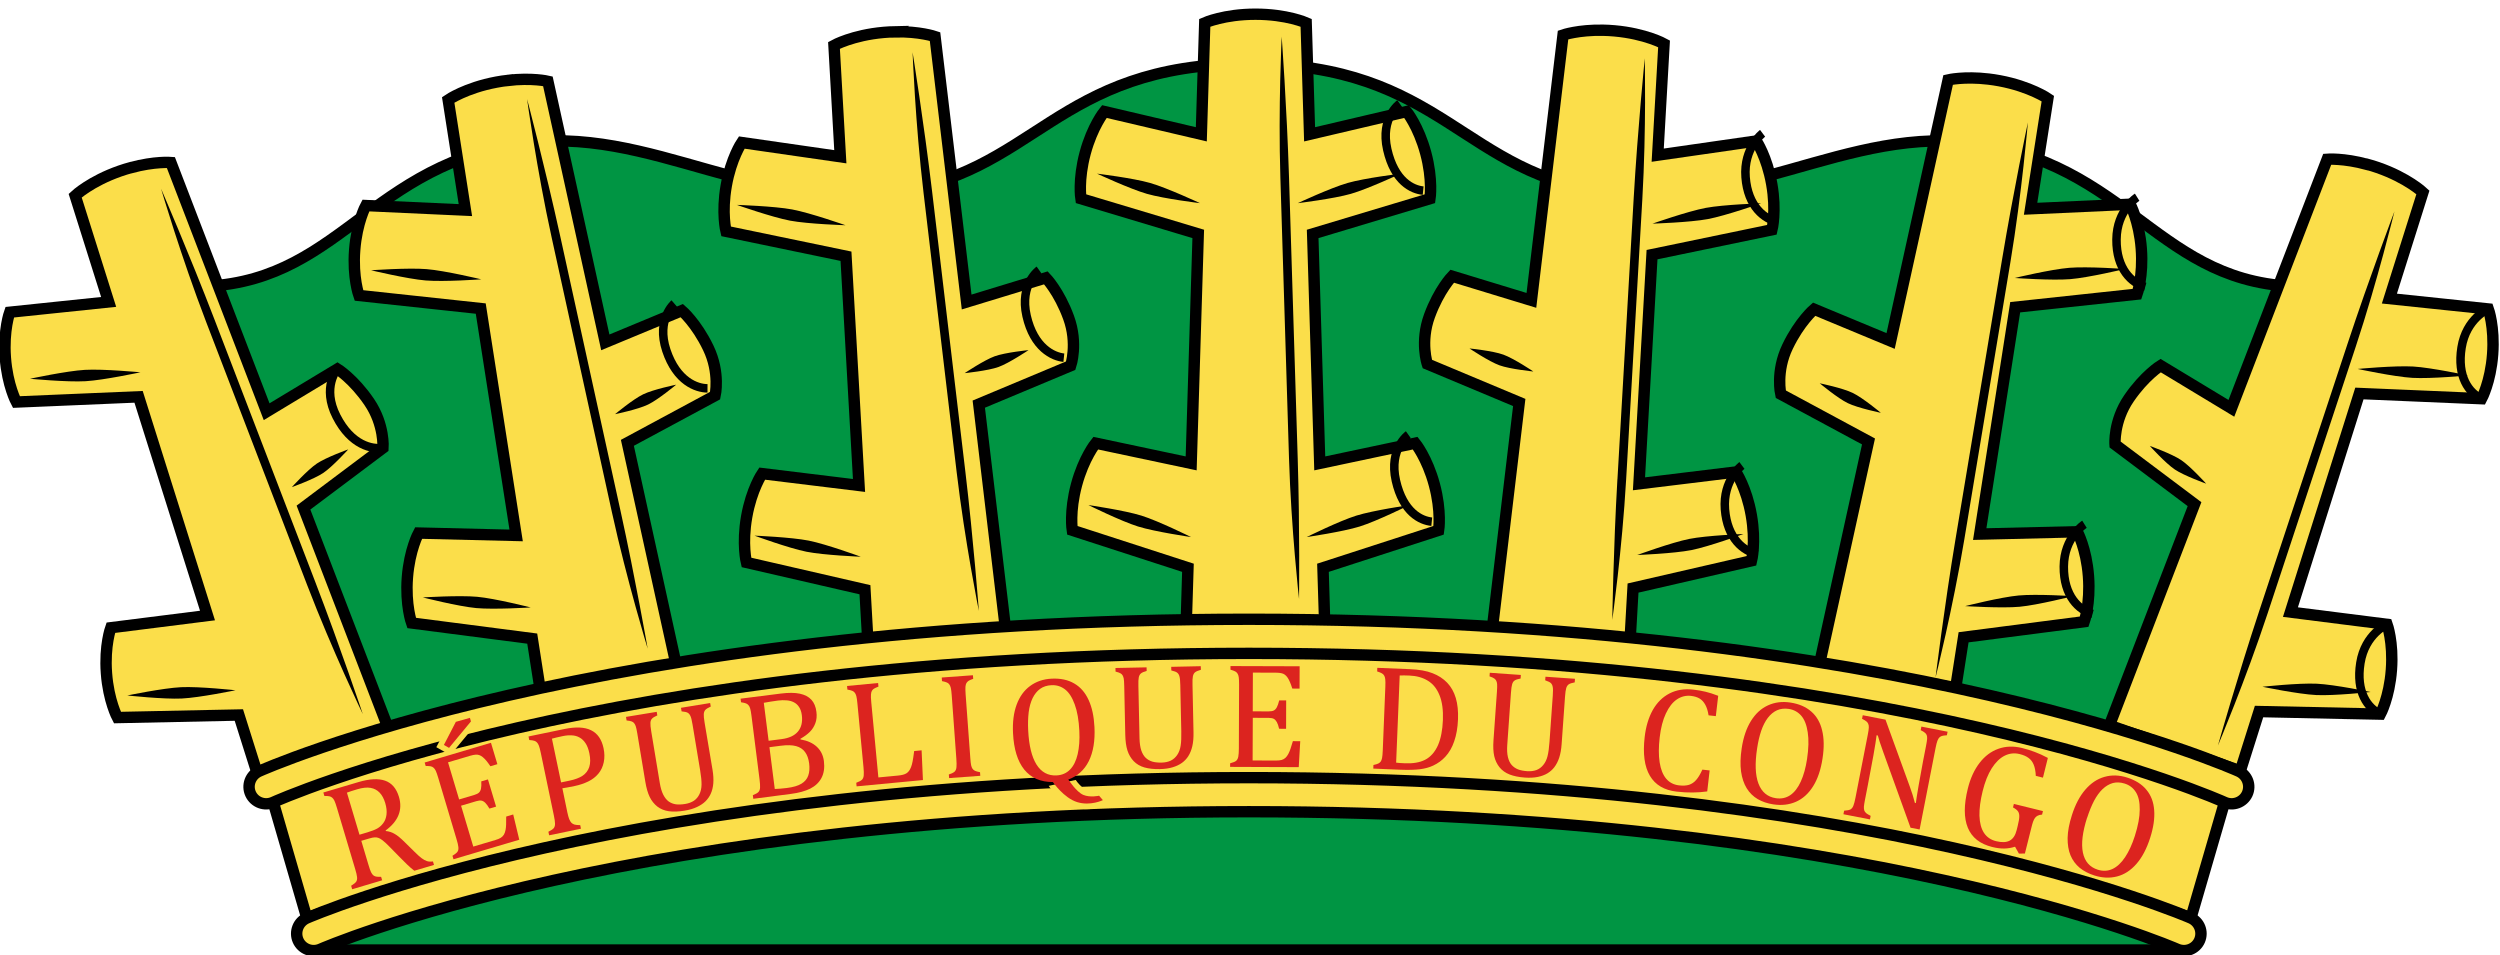 <?xml version="1.0" encoding="UTF-8" standalone="no"?>
<svg
   xmlns:dc="http://purl.org/dc/elements/1.1/"
   xmlns:cc="http://creativecommons.org/ns#"
   xmlns:rdf="http://www.w3.org/1999/02/22-rdf-syntax-ns#"
   xmlns:svg="http://www.w3.org/2000/svg"
   xmlns="http://www.w3.org/2000/svg"
   xmlns:sodipodi="http://sodipodi.sourceforge.net/DTD/sodipodi-0.dtd"
   xmlns:inkscape="http://www.inkscape.org/namespaces/inkscape"
   width="313.411"
   height="119.771"
   viewBox="0 0 82.923 31.689"
   version="1.1"
   id="svg847"
   sodipodi:docname="repcongo.svg"
   inkscape:version="1.0.2 (e86c870879, 2021-01-15, custom)">
  <defs
     id="defs841" />
  <sodipodi:namedview
     id="base"
     pagecolor="#ffffff"
     bordercolor="#666666"
     borderopacity="1.0"
     inkscape:pageopacity="0.0"
     inkscape:pageshadow="2"
     inkscape:zoom="0.98994949"
     inkscape:cx="114.55874"
     inkscape:cy="39.542018"
     inkscape:document-units="px"
     inkscape:current-layer="layer1"
     inkscape:document-rotation="0"
     showgrid="false"
     inkscape:snap-smooth-nodes="true"
     inkscape:showpageshadow="false"
     borderlayer="true"
     units="px"
     inkscape:window-width="1920"
     inkscape:window-height="1017"
     inkscape:window-x="-8"
     inkscape:window-y="-4"
     inkscape:window-maximized="1"
     inkscape:snap-global="false"
     showguides="false"
     inkscape:lockguides="true" />
  <g
     inkscape:label="Layer 1"
     inkscape:groupmode="layer"
     id="layer1"
     transform="translate(-50.137,-69.909)">
    <g
       id="g1836"
       transform="matrix(1.427,0,0,1.423,-47.296,-93.751)">
      <path
         style="font-variation-settings:normal;opacity:1;vector-effect:none;fill:#009543;fill-opacity:1;stroke:#000000;stroke-width:0.265;stroke-linecap:butt;stroke-linejoin:miter;stroke-miterlimit:4;stroke-dasharray:none;stroke-dashoffset:0;stroke-opacity:1;stop-color:#000000;stop-opacity:1"
         d="m 118.073,134.276 4.812,-12.668 c -4.009,0.601 -4.606,-2.22 -7.918,-3.107 -3.311,-0.887 -5.74,1.386 -9.221,1.002 -3.481,-0.384 -3.909,-3.007 -8.439,-3.007 -4.531,0 -4.959,2.623 -8.439,3.007 -3.481,0.384 -5.909,-1.89 -9.221,-1.002 -3.311,0.887 -3.909,3.708 -7.918,3.107 l 4.812,12.668 c 0,0 13.844,-2.646 20.766,-2.646 6.922,0 20.766,2.646 20.766,2.646 z"
         id="path1773"
         sodipodi:nodetypes="ccszzzscczc" />
      <g
         id="use1336"
         transform="matrix(-0.944,-0.329,-0.329,0.944,253.298,42.221)">
        <path
           id="path1409"
           style="font-variation-settings:normal;vector-effect:none;fill:#fbde4a;fill-opacity:1;stroke:#000000;stroke-width:0.265;stroke-linecap:butt;stroke-linejoin:miter;stroke-miterlimit:4;stroke-dasharray:none;stroke-dashoffset:0;stroke-opacity:1;stop-color:#000000"
           d="m 97.566,115.169 c -0.082,-0.006 -0.168,-0.009 -0.259,-0.009 -0.726,3.3e-4 -1.176,0.201 -1.176,0.201 l -0.079,2.595 -2.251,-0.529 c 0,0 -0.277,0.342 -0.444,0.968 -0.167,0.625 -0.098,1.06 -0.098,1.06 l 2.723,0.82 -0.163,5.341 -2.216,-0.47 c 0,0 -0.277,0.342 -0.444,0.968 -0.167,0.625 -0.099,1.06 -0.099,1.06 l 2.685,0.872 -0.044,1.449 3.223,-5.6e-4 -0.171,-5.521 2.203,-0.706 c 0,0 0.216,-0.494 0.049,-1.119 -0.168,-0.625 -0.444,-0.967 -0.444,-0.967 l -1.882,0.4 -0.193,-6.218 c 0,0 -0.345,-0.153 -0.918,-0.192 z"
           sodipodi:nodetypes="sscccccccccccccccccccs" />
        <path
           style="color:#000000;font-style:normal;font-variant:normal;font-weight:normal;font-stretch:normal;font-size:medium;line-height:normal;font-family:sans-serif;font-variant-ligatures:normal;font-variant-position:normal;font-variant-caps:normal;font-variant-numeric:normal;font-variant-alternates:normal;font-variant-east-asian:normal;font-feature-settings:normal;font-variation-settings:normal;text-indent:0;text-align:start;text-decoration:none;text-decoration-line:none;text-decoration-style:solid;text-decoration-color:#000000;letter-spacing:normal;word-spacing:normal;text-transform:none;writing-mode:lr-tb;direction:ltr;text-orientation:mixed;dominant-baseline:auto;baseline-shift:baseline;text-anchor:start;white-space:normal;shape-padding:0;shape-margin:0;inline-size:0;clip-rule:nonzero;display:inline;overflow:visible;visibility:visible;opacity:1;isolation:auto;mix-blend-mode:normal;color-interpolation:sRGB;color-interpolation-filters:linearRGB;solid-color:#000000;solid-opacity:1;vector-effect:none;fill:#000000;fill-opacity:1;fill-rule:nonzero;stroke:none;stroke-linecap:butt;stroke-linejoin:miter;stroke-miterlimit:4;stroke-dasharray:none;stroke-dashoffset:0;stroke-opacity:1;color-rendering:auto;image-rendering:auto;shape-rendering:auto;text-rendering:auto;enable-background:accumulate;stop-color:#000000;stop-opacity:1"
           d="m 96.513,125.83 c 0.028,-1.639 0.083,-4.917 0.111,-6.556 0.028,-1.639 -0.014,-3.277 -0.014,-3.277 0,0 -0.16,1.637 -0.188,3.276 -0.028,1.639 -0.084,4.917 -0.112,6.556 -0.028,1.639 0.077,3.28 0.077,3.28 0,0 0.098,-1.64 0.126,-3.279 z"
           id="path1407"
           sodipodi:nodetypes="zzczzcz" />
        <path
           style="font-variation-settings:normal;vector-effect:none;fill:none;fill-opacity:1;stroke:#000000;stroke-width:0.198;stroke-linecap:butt;stroke-linejoin:miter;stroke-miterlimit:4;stroke-dasharray:none;stroke-dashoffset:0;stroke-opacity:1;stop-color:#000000"
           d="m 93.601,125.144 c 0,0 0.413,0.378 0.292,1.056 -0.121,0.678 -0.511,0.943 -0.835,0.971"
           id="path1330-8-8-0"
           sodipodi:nodetypes="czc" />
        <path
           style="font-variation-settings:normal;vector-effect:none;fill:none;fill-opacity:1;stroke:#000000;stroke-width:0.198;stroke-linecap:butt;stroke-linejoin:miter;stroke-miterlimit:4;stroke-dasharray:none;stroke-dashoffset:0;stroke-opacity:1;stop-color:#000000"
           d="m 93.8,117.426 c 0,0 0.413,0.378 0.292,1.056 -0.121,0.678 -0.511,0.943 -0.835,0.971"
           id="path1330-8-8-0-7"
           sodipodi:nodetypes="czc" />
        <path
           style="color:#000000;font-style:normal;font-variant:normal;font-weight:normal;font-stretch:normal;font-size:medium;line-height:normal;font-family:sans-serif;font-variant-ligatures:normal;font-variant-position:normal;font-variant-caps:normal;font-variant-numeric:normal;font-variant-alternates:normal;font-variant-east-asian:normal;font-feature-settings:normal;font-variation-settings:normal;text-indent:0;text-align:start;text-decoration:none;text-decoration-line:none;text-decoration-style:solid;text-decoration-color:#000000;letter-spacing:normal;word-spacing:normal;text-transform:none;writing-mode:lr-tb;direction:ltr;text-orientation:mixed;dominant-baseline:auto;baseline-shift:baseline;text-anchor:start;white-space:normal;shape-padding:0;shape-margin:0;inline-size:0;clip-rule:nonzero;display:inline;overflow:visible;visibility:visible;isolation:auto;mix-blend-mode:normal;color-interpolation:sRGB;color-interpolation-filters:linearRGB;solid-color:#000000;solid-opacity:1;vector-effect:none;fill:#000000;fill-opacity:1;fill-rule:nonzero;stroke:none;stroke-linecap:butt;stroke-linejoin:miter;stroke-miterlimit:4;stroke-dasharray:none;stroke-dashoffset:0;stroke-opacity:1;color-rendering:auto;image-rendering:auto;shape-rendering:auto;text-rendering:auto;enable-background:accumulate;stop-color:#000000"
           d="m 95.01,119.27 c -0.412,-0.117 -1.273,-0.223 -1.273,-0.223 0,0 0.788,0.361 1.2,0.478 0.412,0.117 1.273,0.223 1.273,0.223 0,0 -0.788,-0.361 -1.2,-0.478 z m 4.375,3.835 c -0.254,0.067 -0.73,0.328 -0.73,0.328 0,0 0.543,-0.005 0.797,-0.072 0.254,-0.067 0.73,-0.328 0.73,-0.328 0,0 -0.543,0.005 -0.797,0.072 z m -4.769,4.14 c 0.403,0.119 1.245,0.229 1.245,0.229 0,0 -0.767,-0.364 -1.17,-0.483 -0.403,-0.119 -1.245,-0.229 -1.245,-0.229 0,0 0.767,0.364 1.17,0.483 z"
           id="path1678"
           sodipodi:nodetypes="zczczzczczzczcz" />
      </g>
      <g
         id="use1334"
         transform="matrix(-0.983,-0.184,-0.184,0.983,231.766,21.437)">
        <path
           id="path1417"
           style="font-variation-settings:normal;vector-effect:none;fill:#fbde4a;fill-opacity:1;stroke:#000000;stroke-width:1;stroke-linecap:butt;stroke-linejoin:miter;stroke-miterlimit:4;stroke-dasharray:none;stroke-dashoffset:0;stroke-opacity:1;stop-color:#000000"
           d="m 336.105,436.83 c -0.31,0.006 -0.637,0.023 -0.979,0.053 -2.733,0.24 -4.363,1.143 -4.363,1.143 l 0.555,9.795 -8.65,-1.252 c 0,0 -0.931,1.38 -1.355,3.789 -0.424,2.409 -0.021,4.023 -0.021,4.023 l 10.521,2.191 1.141,20.162 -8.498,-1.043 c 0,0 -0.931,1.38 -1.355,3.789 -0.424,2.409 -0.023,4.023 -0.023,4.023 l 10.395,2.402 0.309,5.469 12.135,-1.061 -2.457,-20.732 8.064,-3.383 c 0,0 0.651,-1.93 -0.185,-4.229 -0.837,-2.299 -1.99,-3.496 -1.99,-3.496 l -6.953,2.125 L 339.625,437.25 c 0,0 -1.351,-0.464 -3.52,-0.42 z"
           transform="matrix(0.264,0.023,-0.023,0.264,19.017,-7.699)"
           sodipodi:nodetypes="sscccccccccccccccccccs" />
        <path
           style="color:#000000;font-style:normal;font-variant:normal;font-weight:normal;font-stretch:normal;font-size:medium;line-height:normal;font-family:sans-serif;font-variant-ligatures:normal;font-variant-position:normal;font-variant-caps:normal;font-variant-numeric:normal;font-variant-alternates:normal;font-variant-east-asian:normal;font-feature-settings:normal;font-variation-settings:normal;text-indent:0;text-align:start;text-decoration:none;text-decoration-line:none;text-decoration-style:solid;text-decoration-color:#000000;letter-spacing:normal;word-spacing:normal;text-transform:none;writing-mode:lr-tb;direction:ltr;text-orientation:mixed;dominant-baseline:auto;baseline-shift:baseline;text-anchor:start;white-space:normal;shape-padding:0;shape-margin:0;inline-size:0;clip-rule:nonzero;display:inline;overflow:visible;visibility:visible;opacity:1;isolation:auto;mix-blend-mode:normal;color-interpolation:sRGB;color-interpolation-filters:linearRGB;solid-color:#000000;solid-opacity:1;vector-effect:none;fill:#000000;fill-opacity:1;fill-rule:nonzero;stroke:none;stroke-linecap:butt;stroke-linejoin:miter;stroke-miterlimit:4;stroke-dasharray:none;stroke-dashoffset:0;stroke-opacity:1;color-rendering:auto;image-rendering:auto;shape-rendering:auto;text-rendering:auto;enable-background:accumulate;stop-color:#000000;stop-opacity:1"
           d="m 96.484,126.011 c 0.034,-1.639 0.102,-4.917 0.135,-6.555 0.034,-1.639 -0.002,-3.277 -0.002,-3.277 0,0 -0.166,1.636 -0.2,3.275 -0.034,1.639 -0.102,4.917 -0.136,6.555 -0.034,1.639 0.065,3.281 0.065,3.281 0,0 0.104,-1.639 0.138,-3.278 z"
           id="path1415"
           sodipodi:nodetypes="zzczzcz" />
        <path
           style="font-variation-settings:normal;vector-effect:none;fill:none;fill-opacity:1;stroke:#000000;stroke-width:0.198;stroke-linecap:butt;stroke-linejoin:miter;stroke-miterlimit:4;stroke-dasharray:none;stroke-dashoffset:0;stroke-opacity:1;stop-color:#000000"
           d="m 93.8,117.426 c 0,0 0.412,0.378 0.291,1.056 -0.121,0.678 -0.536,0.936 -0.86,0.964"
           id="path1330-8-8"
           sodipodi:nodetypes="czc" />
        <path
           style="font-variation-settings:normal;vector-effect:none;fill:none;fill-opacity:1;stroke:#000000;stroke-width:0.198;stroke-linecap:butt;stroke-linejoin:miter;stroke-miterlimit:4;stroke-dasharray:none;stroke-dashoffset:0;stroke-opacity:1;stop-color:#000000"
           d="m 93.601,125.144 c 0,0 0.412,0.378 0.291,1.056 -0.121,0.678 -0.536,0.936 -0.86,0.964"
           id="path1330-8-8-3"
           sodipodi:nodetypes="czc" />
        <path
           style="color:#000000;font-style:normal;font-variant:normal;font-weight:normal;font-stretch:normal;font-size:medium;line-height:normal;font-family:sans-serif;font-variant-ligatures:normal;font-variant-position:normal;font-variant-caps:normal;font-variant-numeric:normal;font-variant-alternates:normal;font-variant-east-asian:normal;font-feature-settings:normal;font-variation-settings:normal;text-indent:0;text-align:start;text-decoration:none;text-decoration-line:none;text-decoration-style:solid;text-decoration-color:#000000;letter-spacing:normal;word-spacing:normal;text-transform:none;writing-mode:lr-tb;direction:ltr;text-orientation:mixed;dominant-baseline:auto;baseline-shift:baseline;text-anchor:start;white-space:normal;shape-padding:0;shape-margin:0;inline-size:0;clip-rule:nonzero;display:inline;overflow:visible;visibility:visible;isolation:auto;mix-blend-mode:normal;color-interpolation:sRGB;color-interpolation-filters:linearRGB;solid-color:#000000;solid-opacity:1;vector-effect:none;fill:#000000;fill-opacity:1;fill-rule:nonzero;stroke:none;stroke-linecap:butt;stroke-linejoin:miter;stroke-miterlimit:4;stroke-dasharray:none;stroke-dashoffset:0;stroke-opacity:1;color-rendering:auto;image-rendering:auto;shape-rendering:auto;text-rendering:auto;enable-background:accumulate;stop-color:#000000"
           d="m 95.047,119.333 c -0.413,-0.113 -1.275,-0.211 -1.275,-0.211 0,0 0.792,0.354 1.205,0.467 0.413,0.113 1.275,0.211 1.275,0.211 0,0 -0.791,-0.354 -1.205,-0.467 z m 4.411,3.793 c -0.254,0.069 -0.727,0.335 -0.727,0.335 0,0 0.543,-0.01 0.796,-0.08 0.254,-0.069 0.727,-0.335 0.727,-0.335 0,0 -0.543,0.01 -0.796,0.08 z m -4.729,4.185 c 0.404,0.115 1.247,0.218 1.247,0.218 0,0 -0.771,-0.357 -1.175,-0.472 -0.404,-0.115 -1.247,-0.218 -1.247,-0.218 0,0 0.771,0.357 1.175,0.472 z"
           id="path1676"
           sodipodi:nodetypes="zczczzczczzczcz" />
      </g>
      <g
         id="g994">
        <path
           id="path973"
           style="font-variation-settings:normal;opacity:1;vector-effect:none;fill:#fbde4a;fill-opacity:1;stroke:#000000;stroke-width:1;stroke-linecap:butt;stroke-linejoin:miter;stroke-miterlimit:4;stroke-dasharray:none;stroke-dashoffset:0;stroke-opacity:1;stop-color:#000000;stop-opacity:1"
           d="m 367.773,435.25 c -2.743,0 -4.447,0.758 -4.447,0.758 l -0.301,9.807 -8.508,-2.002 c 0,0 -1.046,1.293 -1.68,3.656 -0.633,2.363 -0.373,4.008 -0.373,4.008 l 10.291,3.1 -0.621,20.184 -8.375,-1.779 c 0,0 -1.046,1.293 -1.68,3.656 -0.633,2.363 -0.373,4.008 -0.373,4.008 l 10.145,3.297 -0.168,5.477 h 12.18 l -0.168,-5.477 10.145,-3.297 c 0,0 0.26,-1.645 -0.373,-4.008 -0.633,-2.363 -1.68,-3.656 -1.68,-3.656 l -8.375,1.779 -0.621,-20.184 10.291,-3.1 c 0,0 0.26,-1.645 -0.373,-4.008 -0.633,-2.363 -1.68,-3.656 -1.68,-3.656 l -8.508,2.002 -0.301,-9.807 c 0,0 -1.704,-0.758 -4.447,-0.758 z"
           transform="scale(0.265)" />
        <path
           style="color:#000000;font-style:normal;font-variant:normal;font-weight:normal;font-stretch:normal;font-size:medium;line-height:normal;font-family:sans-serif;font-variant-ligatures:normal;font-variant-position:normal;font-variant-caps:normal;font-variant-numeric:normal;font-variant-alternates:normal;font-variant-east-asian:normal;font-feature-settings:normal;font-variation-settings:normal;text-indent:0;text-align:start;text-decoration:none;text-decoration-line:none;text-decoration-style:solid;text-decoration-color:#000000;letter-spacing:normal;word-spacing:normal;text-transform:none;writing-mode:lr-tb;direction:ltr;text-orientation:mixed;dominant-baseline:auto;baseline-shift:baseline;text-anchor:start;white-space:normal;shape-padding:0;shape-margin:0;inline-size:0;clip-rule:nonzero;display:inline;overflow:visible;visibility:visible;opacity:1;isolation:auto;mix-blend-mode:normal;color-interpolation:sRGB;color-interpolation-filters:linearRGB;solid-color:#000000;solid-opacity:1;vector-effect:none;fill:#000000;fill-opacity:1;fill-rule:nonzero;stroke:none;stroke-linecap:butt;stroke-linejoin:miter;stroke-miterlimit:4;stroke-dasharray:none;stroke-dashoffset:0;stroke-opacity:1;color-rendering:auto;image-rendering:auto;shape-rendering:auto;text-rendering:auto;enable-background:accumulate;stop-color:#000000;stop-opacity:1"
           d="m 98.442,125.692 c -0.051,-1.638 -0.152,-4.915 -0.202,-6.554 -0.051,-1.638 -0.17,-3.273 -0.17,-3.273 0,0 -0.082,1.642 -0.031,3.281 0.05,1.638 0.151,4.915 0.201,6.554 0.05,1.638 0.233,3.273 0.233,3.273 0,0 0.02,-1.642 -0.031,-3.281 z"
           id="path975"
           sodipodi:nodetypes="zzczzcz" />
        <path
           style="color:#000000;font-style:normal;font-variant:normal;font-weight:normal;font-stretch:normal;font-size:medium;line-height:normal;font-family:sans-serif;font-variant-ligatures:normal;font-variant-position:normal;font-variant-caps:normal;font-variant-numeric:normal;font-variant-alternates:normal;font-variant-east-asian:normal;font-feature-settings:normal;font-variation-settings:normal;text-indent:0;text-align:start;text-decoration:none;text-decoration-line:none;text-decoration-style:solid;text-decoration-color:#000000;letter-spacing:normal;word-spacing:normal;text-transform:none;writing-mode:lr-tb;direction:ltr;text-orientation:mixed;dominant-baseline:auto;baseline-shift:baseline;text-anchor:start;white-space:normal;shape-padding:0;shape-margin:0;inline-size:0;clip-rule:nonzero;display:inline;overflow:visible;visibility:visible;opacity:1;isolation:auto;mix-blend-mode:normal;color-interpolation:sRGB;color-interpolation-filters:linearRGB;solid-color:#000000;solid-opacity:1;vector-effect:none;fill:#000000;fill-opacity:1;fill-rule:nonzero;stroke:none;stroke-linecap:butt;stroke-linejoin:miter;stroke-miterlimit:4;stroke-dasharray:none;stroke-dashoffset:0;stroke-opacity:1;color-rendering:auto;image-rendering:auto;shape-rendering:auto;text-rendering:auto;enable-background:accumulate;stop-color:#000000;stop-opacity:1"
           d="m 94.938,119.529 c 0.399,0.115 1.233,0.217 1.233,0.217 0,0 -0.761,-0.356 -1.16,-0.471 -0.399,-0.115 -1.233,-0.217 -1.233,-0.217 0,0 0.761,0.356 1.16,0.471 z m 4.665,-0.254 c -0.399,0.115 -1.159,0.471 -1.159,0.471 0,0 0.835,-0.102 1.233,-0.217 0.399,-0.115 1.159,-0.471 1.159,-0.471 0,0 -0.835,0.102 -1.233,0.217 z m -4.794,7.754 c -0.398,-0.124 -1.232,-0.246 -1.232,-0.246 0,0 0.757,0.376 1.154,0.5 0.398,0.124 1.232,0.246 1.232,0.246 0,0 -0.757,-0.376 -1.154,-0.5 z m 5.074,0.254 c 0.398,-0.124 1.154,-0.5 1.154,-0.5 0,0 -0.835,0.122 -1.232,0.246 -0.398,0.124 -1.154,0.5 -1.154,0.5 0,0 0.835,-0.122 1.232,-0.246 z"
           id="path1539"
           sodipodi:nodetypes="zczczzczczzczczzczcz" />
      </g>
      <g
         id="g1012"
         transform="rotate(-4.985,97.95,214.595)">
        <path
           id="path1173"
           style="font-variation-settings:normal;vector-effect:none;fill:#fbde4a;fill-opacity:1;stroke:#000000;stroke-width:1;stroke-linecap:butt;stroke-linejoin:miter;stroke-miterlimit:4;stroke-dasharray:none;stroke-dashoffset:0;stroke-opacity:1;stop-color:#000000"
           d="m 336.105,436.83 c -0.31,0.006 -0.637,0.023 -0.979,0.053 -2.733,0.24 -4.363,1.143 -4.363,1.143 l 0.555,9.795 -8.65,-1.252 c 0,0 -0.931,1.38 -1.355,3.789 -0.424,2.409 -0.021,4.023 -0.021,4.023 l 10.521,2.191 1.141,20.162 -8.498,-1.043 c 0,0 -0.931,1.38 -1.355,3.789 -0.424,2.409 -0.023,4.023 -0.023,4.023 l 10.395,2.402 0.309,5.469 12.135,-1.061 -2.457,-20.732 8.064,-3.383 c 0,0 0.651,-1.93 -0.185,-4.229 -0.837,-2.299 -1.99,-3.496 -1.99,-3.496 l -6.953,2.125 L 339.625,437.25 c 0,0 -1.351,-0.464 -3.52,-0.42 z"
           sodipodi:nodetypes="sscccccccccccccccccccs"
           transform="matrix(0.264,0.023,-0.023,0.264,19.017,-7.699)" />
        <path
           style="color:#000000;font-style:normal;font-variant:normal;font-weight:normal;font-stretch:normal;font-size:medium;line-height:normal;font-family:sans-serif;font-variant-ligatures:normal;font-variant-position:normal;font-variant-caps:normal;font-variant-numeric:normal;font-variant-alternates:normal;font-variant-east-asian:normal;font-feature-settings:normal;font-variation-settings:normal;text-indent:0;text-align:start;text-decoration:none;text-decoration-line:none;text-decoration-style:solid;text-decoration-color:#000000;letter-spacing:normal;word-spacing:normal;text-transform:none;writing-mode:lr-tb;direction:ltr;text-orientation:mixed;dominant-baseline:auto;baseline-shift:baseline;text-anchor:start;white-space:normal;shape-padding:0;shape-margin:0;inline-size:0;clip-rule:nonzero;display:inline;overflow:visible;visibility:visible;opacity:1;isolation:auto;mix-blend-mode:normal;color-interpolation:sRGB;color-interpolation-filters:linearRGB;solid-color:#000000;solid-opacity:1;vector-effect:none;fill:#000000;fill-opacity:1;fill-rule:nonzero;stroke:none;stroke-linecap:butt;stroke-linejoin:miter;stroke-miterlimit:4;stroke-dasharray:none;stroke-dashoffset:0;stroke-opacity:1;color-rendering:auto;image-rendering:auto;shape-rendering:auto;text-rendering:auto;enable-background:accumulate;stop-color:#000000;stop-opacity:1"
           d="m 98.442,125.692 c -0.051,-1.638 -0.152,-4.915 -0.202,-6.554 -0.051,-1.638 -0.17,-3.273 -0.17,-3.273 0,0 -0.082,1.642 -0.031,3.281 0.05,1.638 0.151,4.915 0.201,6.554 0.05,1.638 0.233,3.273 0.233,3.273 0,0 0.02,-1.642 -0.031,-3.281 z"
           id="path1010"
           sodipodi:nodetypes="zzczzcz" />
        <path
           style="font-variation-settings:normal;opacity:1;vector-effect:none;fill:none;fill-opacity:1;stroke:#000000;stroke-width:0.198;stroke-linecap:butt;stroke-linejoin:miter;stroke-miterlimit:4;stroke-dasharray:none;stroke-dashoffset:0;stroke-opacity:1;stop-color:#000000;stop-opacity:1"
           d="m 100.558,121.178 c 0,0 -0.486,0.284 -0.382,1.04 0.104,0.757 0.532,0.999 0.778,1.046"
           id="path1248"
           sodipodi:nodetypes="czc" />
        <path
           style="color:#000000;font-style:normal;font-variant:normal;font-weight:normal;font-stretch:normal;font-size:medium;line-height:normal;font-family:sans-serif;font-variant-ligatures:normal;font-variant-position:normal;font-variant-caps:normal;font-variant-numeric:normal;font-variant-alternates:normal;font-variant-east-asian:normal;font-feature-settings:normal;font-variation-settings:normal;text-indent:0;text-align:start;text-decoration:none;text-decoration-line:none;text-decoration-style:solid;text-decoration-color:#000000;letter-spacing:normal;word-spacing:normal;text-transform:none;writing-mode:lr-tb;direction:ltr;text-orientation:mixed;dominant-baseline:auto;baseline-shift:baseline;text-anchor:start;white-space:normal;shape-padding:0;shape-margin:0;inline-size:0;clip-rule:nonzero;display:inline;overflow:visible;visibility:visible;opacity:1;isolation:auto;mix-blend-mode:normal;color-interpolation:sRGB;color-interpolation-filters:linearRGB;solid-color:#000000;solid-opacity:1;vector-effect:none;fill:#000000;fill-opacity:1;fill-rule:nonzero;stroke:none;stroke-linecap:butt;stroke-linejoin:miter;stroke-miterlimit:4;stroke-dasharray:none;stroke-dashoffset:0;stroke-opacity:1;color-rendering:auto;image-rendering:auto;shape-rendering:auto;text-rendering:auto;enable-background:accumulate;stop-color:#000000;stop-opacity:1"
           d="m 94.965,119.273 c -0.413,-0.115 -1.273,-0.218 -1.273,-0.218 0,0 0.79,0.358 1.202,0.474 0.412,0.115 1.273,0.218 1.273,0.218 0,0 -0.789,-0.358 -1.202,-0.474 z m 4.39,3.818 c -0.254,0.068 -0.729,0.331 -0.729,0.331 0,0 0.543,-0.007 0.797,-0.075 0.254,-0.068 0.729,-0.331 0.729,-0.331 0,0 -0.543,0.007 -0.797,0.075 z M 94.602,127.25 c 0.403,0.117 1.246,0.225 1.246,0.225 0,0 -0.769,-0.361 -1.172,-0.479 -0.403,-0.117 -1.246,-0.225 -1.246,-0.225 0,0 0.769,0.361 1.172,0.479 z"
           id="path1541"
           sodipodi:nodetypes="zczczzczczzczcz" />
      </g>
      <g
         id="use1207"
         transform="rotate(-10.583,97.151,211.285)">
        <path
           id="path1433"
           style="font-variation-settings:normal;vector-effect:none;fill:#fbde4a;fill-opacity:1;stroke:#000000;stroke-width:1;stroke-linecap:butt;stroke-linejoin:miter;stroke-miterlimit:4;stroke-dasharray:none;stroke-dashoffset:0;stroke-opacity:1;stop-color:#000000"
           d="m 336.105,436.83 c -0.31,0.006 -0.637,0.023 -0.979,0.053 -2.733,0.24 -4.363,1.143 -4.363,1.143 l 0.555,9.795 -8.65,-1.252 c 0,0 -0.931,1.38 -1.355,3.789 -0.424,2.409 -0.021,4.023 -0.021,4.023 l 10.521,2.191 1.141,20.162 -8.498,-1.043 c 0,0 -0.931,1.38 -1.355,3.789 -0.424,2.409 -0.023,4.023 -0.023,4.023 l 10.395,2.402 0.309,5.469 12.135,-1.061 -2.457,-20.732 8.064,-3.383 c 0,0 0.651,-1.93 -0.185,-4.229 -0.837,-2.299 -1.99,-3.496 -1.99,-3.496 l -6.953,2.125 L 339.625,437.25 c 0,0 -1.351,-0.464 -3.52,-0.42 z"
           sodipodi:nodetypes="sscccccccccccccccccccs"
           transform="matrix(0.264,0.023,-0.023,0.264,19.017,-7.699)" />
        <path
           style="color:#000000;font-style:normal;font-variant:normal;font-weight:normal;font-stretch:normal;font-size:medium;line-height:normal;font-family:sans-serif;font-variant-ligatures:normal;font-variant-position:normal;font-variant-caps:normal;font-variant-numeric:normal;font-variant-alternates:normal;font-variant-east-asian:normal;font-feature-settings:normal;font-variation-settings:normal;text-indent:0;text-align:start;text-decoration:none;text-decoration-line:none;text-decoration-style:solid;text-decoration-color:#000000;letter-spacing:normal;word-spacing:normal;text-transform:none;writing-mode:lr-tb;direction:ltr;text-orientation:mixed;dominant-baseline:auto;baseline-shift:baseline;text-anchor:start;white-space:normal;shape-padding:0;shape-margin:0;inline-size:0;clip-rule:nonzero;display:inline;overflow:visible;visibility:visible;opacity:1;isolation:auto;mix-blend-mode:normal;color-interpolation:sRGB;color-interpolation-filters:linearRGB;solid-color:#000000;solid-opacity:1;vector-effect:none;fill:#000000;fill-opacity:1;fill-rule:nonzero;stroke:none;stroke-linecap:butt;stroke-linejoin:miter;stroke-miterlimit:4;stroke-dasharray:none;stroke-dashoffset:0;stroke-opacity:1;color-rendering:auto;image-rendering:auto;shape-rendering:auto;text-rendering:auto;enable-background:accumulate;stop-color:#000000;stop-opacity:1"
           d="m 98.442,125.692 c -0.051,-1.638 -0.152,-4.915 -0.202,-6.554 -0.051,-1.638 -0.17,-3.273 -0.17,-3.273 0,0 -0.082,1.642 -0.031,3.281 0.05,1.638 0.151,4.915 0.201,6.554 0.05,1.638 0.233,3.273 0.233,3.273 0,0 0.02,-1.642 -0.031,-3.281 z"
           id="path1431"
           sodipodi:nodetypes="zzczzcz" />
        <path
           style="font-variation-settings:normal;opacity:1;vector-effect:none;fill:none;fill-opacity:1;stroke:#000000;stroke-width:0.198;stroke-linecap:butt;stroke-linejoin:miter;stroke-miterlimit:4;stroke-dasharray:none;stroke-dashoffset:0;stroke-opacity:1;stop-color:#000000;stop-opacity:1"
           d="m 100.558,121.178 c 0,0 -0.486,0.284 -0.382,1.04 0.104,0.757 0.532,0.999 0.778,1.046"
           id="path1435"
           sodipodi:nodetypes="czc" />
        <path
           style="color:#000000;font-style:normal;font-variant:normal;font-weight:normal;font-stretch:normal;font-size:medium;line-height:normal;font-family:sans-serif;font-variant-ligatures:normal;font-variant-position:normal;font-variant-caps:normal;font-variant-numeric:normal;font-variant-alternates:normal;font-variant-east-asian:normal;font-feature-settings:normal;font-variation-settings:normal;text-indent:0;text-align:start;text-decoration:none;text-decoration-line:none;text-decoration-style:solid;text-decoration-color:#000000;letter-spacing:normal;word-spacing:normal;text-transform:none;writing-mode:lr-tb;direction:ltr;text-orientation:mixed;dominant-baseline:auto;baseline-shift:baseline;text-anchor:start;white-space:normal;shape-padding:0;shape-margin:0;inline-size:0;clip-rule:nonzero;display:inline;overflow:visible;visibility:visible;isolation:auto;mix-blend-mode:normal;color-interpolation:sRGB;color-interpolation-filters:linearRGB;solid-color:#000000;solid-opacity:1;vector-effect:none;fill:#000000;fill-opacity:1;fill-rule:nonzero;stroke:none;stroke-linecap:butt;stroke-linejoin:miter;stroke-miterlimit:4;stroke-dasharray:none;stroke-dashoffset:0;stroke-opacity:1;color-rendering:auto;image-rendering:auto;shape-rendering:auto;text-rendering:auto;enable-background:accumulate;stop-color:#000000"
           d="m 95.047,119.333 c -0.413,-0.113 -1.275,-0.211 -1.275,-0.211 0,0 0.792,0.354 1.205,0.467 0.413,0.113 1.275,0.211 1.275,0.211 0,0 -0.791,-0.354 -1.205,-0.467 z m 4.411,3.793 c -0.254,0.069 -0.727,0.335 -0.727,0.335 0,0 0.543,-0.01 0.796,-0.08 0.254,-0.069 0.727,-0.335 0.727,-0.335 0,0 -0.543,0.01 -0.796,0.08 z m -4.729,4.185 c 0.404,0.115 1.247,0.218 1.247,0.218 0,0 -0.771,-0.357 -1.175,-0.472 -0.404,-0.115 -1.247,-0.218 -1.247,-0.218 0,0 0.771,0.357 1.175,0.472 z"
           id="path1541-8"
           sodipodi:nodetypes="zczczzczczzczcz" />
      </g>
      <g
         id="use1235"
         transform="rotate(-19.191,95.53,194.676)">
        <path
           id="path1425"
           style="font-variation-settings:normal;vector-effect:none;fill:#fbde4a;fill-opacity:1;stroke:#000000;stroke-width:0.265;stroke-linecap:butt;stroke-linejoin:miter;stroke-miterlimit:4;stroke-dasharray:none;stroke-dashoffset:0;stroke-opacity:1;stop-color:#000000"
           d="m 97.566,115.169 c -0.082,-0.006 -0.168,-0.009 -0.259,-0.009 -0.726,3.3e-4 -1.176,0.201 -1.176,0.201 l -0.079,2.595 -2.251,-0.529 c 0,0 -0.277,0.342 -0.444,0.968 -0.167,0.625 -0.098,1.06 -0.098,1.06 l 2.723,0.819 -0.163,5.341 -2.216,-0.47 c 0,0 -0.277,0.342 -0.444,0.968 -0.167,0.625 -0.099,1.06 -0.099,1.06 l 2.685,0.872 -0.044,1.449 3.223,-5.6e-4 -0.171,-5.521 2.203,-0.706 c 0,0 0.216,-0.494 0.049,-1.119 -0.168,-0.625 -0.444,-0.967 -0.444,-0.967 l -1.882,0.4 -0.193,-6.218 c 0,0 -0.345,-0.153 -0.918,-0.192 z"
           sodipodi:nodetypes="sscccccccccccccccccccs" />
        <path
           style="color:#000000;font-style:normal;font-variant:normal;font-weight:normal;font-stretch:normal;font-size:medium;line-height:normal;font-family:sans-serif;font-variant-ligatures:normal;font-variant-position:normal;font-variant-caps:normal;font-variant-numeric:normal;font-variant-alternates:normal;font-variant-east-asian:normal;font-feature-settings:normal;font-variation-settings:normal;text-indent:0;text-align:start;text-decoration:none;text-decoration-line:none;text-decoration-style:solid;text-decoration-color:#000000;letter-spacing:normal;word-spacing:normal;text-transform:none;writing-mode:lr-tb;direction:ltr;text-orientation:mixed;dominant-baseline:auto;baseline-shift:baseline;text-anchor:start;white-space:normal;shape-padding:0;shape-margin:0;inline-size:0;clip-rule:nonzero;display:inline;overflow:visible;visibility:visible;opacity:1;isolation:auto;mix-blend-mode:normal;color-interpolation:sRGB;color-interpolation-filters:linearRGB;solid-color:#000000;solid-opacity:1;vector-effect:none;fill:#000000;fill-opacity:1;fill-rule:nonzero;stroke:none;stroke-linecap:butt;stroke-linejoin:miter;stroke-miterlimit:4;stroke-dasharray:none;stroke-dashoffset:0;stroke-opacity:1;color-rendering:auto;image-rendering:auto;shape-rendering:auto;text-rendering:auto;enable-background:accumulate;stop-color:#000000;stop-opacity:1"
           d="m 98.442,125.692 c -0.051,-1.638 -0.152,-4.915 -0.202,-6.554 -0.051,-1.638 -0.17,-3.273 -0.17,-3.273 0,0 -0.082,1.642 -0.031,3.281 0.05,1.638 0.151,4.915 0.201,6.554 0.05,1.638 0.233,3.273 0.233,3.273 0,0 0.02,-1.642 -0.031,-3.281 z"
           id="path1423"
           sodipodi:nodetypes="zzczzcz" />
        <path
           style="font-variation-settings:normal;opacity:1;vector-effect:none;fill:none;fill-opacity:1;stroke:#000000;stroke-width:0.198;stroke-linecap:butt;stroke-linejoin:miter;stroke-miterlimit:4;stroke-dasharray:none;stroke-dashoffset:0;stroke-opacity:1;stop-color:#000000;stop-opacity:1"
           d="m 100.558,121.178 c 0,0 -0.486,0.284 -0.382,1.04 0.104,0.757 0.532,0.999 0.778,1.046"
           id="path1427"
           sodipodi:nodetypes="czc" />
        <path
           style="color:#000000;font-style:normal;font-variant:normal;font-weight:normal;font-stretch:normal;font-size:medium;line-height:normal;font-family:sans-serif;font-variant-ligatures:normal;font-variant-position:normal;font-variant-caps:normal;font-variant-numeric:normal;font-variant-alternates:normal;font-variant-east-asian:normal;font-feature-settings:normal;font-variation-settings:normal;text-indent:0;text-align:start;text-decoration:none;text-decoration-line:none;text-decoration-style:solid;text-decoration-color:#000000;letter-spacing:normal;word-spacing:normal;text-transform:none;writing-mode:lr-tb;direction:ltr;text-orientation:mixed;dominant-baseline:auto;baseline-shift:baseline;text-anchor:start;white-space:normal;shape-padding:0;shape-margin:0;inline-size:0;clip-rule:nonzero;display:inline;overflow:visible;visibility:visible;isolation:auto;mix-blend-mode:normal;color-interpolation:sRGB;color-interpolation-filters:linearRGB;solid-color:#000000;solid-opacity:1;vector-effect:none;fill:#000000;fill-opacity:1;fill-rule:nonzero;stroke:none;stroke-linecap:butt;stroke-linejoin:miter;stroke-miterlimit:4;stroke-dasharray:none;stroke-dashoffset:0;stroke-opacity:1;color-rendering:auto;image-rendering:auto;shape-rendering:auto;text-rendering:auto;enable-background:accumulate;stop-color:#000000"
           d="m 95.01,119.27 c -0.412,-0.117 -1.273,-0.223 -1.273,-0.223 0,0 0.788,0.361 1.2,0.478 0.412,0.117 1.273,0.223 1.273,0.223 0,0 -0.788,-0.361 -1.2,-0.478 z m 4.375,3.835 c -0.254,0.067 -0.73,0.328 -0.73,0.328 0,0 0.543,-0.005 0.797,-0.072 0.254,-0.067 0.73,-0.328 0.73,-0.328 0,0 -0.543,0.005 -0.797,0.072 z m -4.769,4.14 c 0.403,0.119 1.245,0.229 1.245,0.229 0,0 -0.767,-0.364 -1.17,-0.483 -0.403,-0.119 -1.245,-0.229 -1.245,-0.229 0,0 0.767,0.364 1.17,0.483 z"
           id="path1541-8-5"
           sodipodi:nodetypes="zczczzczczzczcz" />
      </g>
      <path
         id="path1248-7-0"
         style="font-variation-settings:normal;vector-effect:none;fill:none;fill-opacity:1;stroke:#000000;stroke-width:0.198;stroke-linecap:butt;stroke-linejoin:miter;stroke-miterlimit:4;stroke-dasharray:none;stroke-dashoffset:0;stroke-opacity:1;stop-color:#000000"
         d="m 101.014,125.143 c 0,0 -0.459,0.325 -0.29,1.07 0.169,0.745 0.584,0.933 0.834,0.958 m -0.744,-9.745 c 0,0 -0.459,0.325 -0.29,1.07 0.169,0.745 0.584,0.933 0.834,0.958" />
      <g
         id="g1332"
         transform="matrix(-0.996,-0.087,-0.087,0.996,212.889,9.322)">
        <path
           id="path1328"
           style="font-variation-settings:normal;vector-effect:none;fill:#fbde4a;fill-opacity:1;stroke:#000000;stroke-width:1;stroke-linecap:butt;stroke-linejoin:miter;stroke-miterlimit:4;stroke-dasharray:none;stroke-dashoffset:0;stroke-opacity:1;stop-color:#000000"
           d="m 336.105,436.83 c -0.31,0.006 -0.637,0.023 -0.979,0.053 -2.733,0.24 -4.363,1.143 -4.363,1.143 l 0.555,9.795 -8.65,-1.252 c 0,0 -0.931,1.38 -1.355,3.789 -0.424,2.409 -0.021,4.023 -0.021,4.023 l 10.521,2.191 1.141,20.162 -8.498,-1.043 c 0,0 -0.931,1.38 -1.355,3.789 -0.424,2.409 -0.023,4.023 -0.023,4.023 l 10.395,2.402 0.309,5.469 12.135,-1.061 -2.457,-20.732 8.064,-3.383 c 0,0 0.651,-1.93 -0.185,-4.229 -0.837,-2.299 -1.99,-3.496 -1.99,-3.496 l -6.953,2.125 L 339.625,437.25 c 0,0 -1.351,-0.464 -3.52,-0.42 z"
           sodipodi:nodetypes="sscccccccccccccccccccs"
           transform="matrix(0.264,0.023,-0.023,0.264,19.017,-7.699)" />
        <path
           style="font-variation-settings:normal;opacity:1;vector-effect:none;fill:none;fill-opacity:1;stroke:#000000;stroke-width:0.198;stroke-linecap:butt;stroke-linejoin:miter;stroke-miterlimit:4;stroke-dasharray:none;stroke-dashoffset:0;stroke-opacity:1;stop-color:#000000;stop-opacity:1"
           d="m 93.8,117.426 c 0,0 0.417,0.373 0.305,1.053 -0.112,0.68 -0.524,0.943 -0.848,0.975"
           id="path1330"
           sodipodi:nodetypes="czc" />
        <path
           style="color:#000000;font-style:normal;font-variant:normal;font-weight:normal;font-stretch:normal;font-size:medium;line-height:normal;font-family:sans-serif;font-variant-ligatures:normal;font-variant-position:normal;font-variant-caps:normal;font-variant-numeric:normal;font-variant-alternates:normal;font-variant-east-asian:normal;font-feature-settings:normal;font-variation-settings:normal;text-indent:0;text-align:start;text-decoration:none;text-decoration-line:none;text-decoration-style:solid;text-decoration-color:#000000;letter-spacing:normal;word-spacing:normal;text-transform:none;writing-mode:lr-tb;direction:ltr;text-orientation:mixed;dominant-baseline:auto;baseline-shift:baseline;text-anchor:start;white-space:normal;shape-padding:0;shape-margin:0;inline-size:0;clip-rule:nonzero;display:inline;overflow:visible;visibility:visible;isolation:auto;mix-blend-mode:normal;color-interpolation:sRGB;color-interpolation-filters:linearRGB;solid-color:#000000;solid-opacity:1;vector-effect:none;fill:#000000;fill-opacity:1;fill-rule:nonzero;stroke:none;stroke-linecap:butt;stroke-linejoin:miter;stroke-miterlimit:4;stroke-dasharray:none;stroke-dashoffset:0;stroke-opacity:1;color-rendering:auto;image-rendering:auto;shape-rendering:auto;text-rendering:auto;enable-background:accumulate;stop-color:#000000"
           d="m 96.46,125.754 c 0.048,-1.638 0.145,-4.915 0.194,-6.554 0.048,-1.638 0.027,-3.277 0.027,-3.277 0,0 -0.18,1.634 -0.229,3.273 -0.049,1.638 -0.146,4.915 -0.194,6.554 -0.049,1.638 0.036,3.281 0.036,3.281 0,0 0.119,-1.638 0.167,-3.277 z"
           id="path1326"
           sodipodi:nodetypes="zzczzcz" />
        <path
           style="color:#000000;font-style:normal;font-variant:normal;font-weight:normal;font-stretch:normal;font-size:medium;line-height:normal;font-family:sans-serif;font-variant-ligatures:normal;font-variant-position:normal;font-variant-caps:normal;font-variant-numeric:normal;font-variant-alternates:normal;font-variant-east-asian:normal;font-feature-settings:normal;font-variation-settings:normal;text-indent:0;text-align:start;text-decoration:none;text-decoration-line:none;text-decoration-style:solid;text-decoration-color:#000000;letter-spacing:normal;word-spacing:normal;text-transform:none;writing-mode:lr-tb;direction:ltr;text-orientation:mixed;dominant-baseline:auto;baseline-shift:baseline;text-anchor:start;white-space:normal;shape-padding:0;shape-margin:0;inline-size:0;clip-rule:nonzero;display:inline;overflow:visible;visibility:visible;isolation:auto;mix-blend-mode:normal;color-interpolation:sRGB;color-interpolation-filters:linearRGB;solid-color:#000000;solid-opacity:1;vector-effect:none;fill:#000000;fill-opacity:1;fill-rule:nonzero;stroke:none;stroke-linecap:butt;stroke-linejoin:miter;stroke-miterlimit:4;stroke-dasharray:none;stroke-dashoffset:0;stroke-opacity:1;color-rendering:auto;image-rendering:auto;shape-rendering:auto;text-rendering:auto;enable-background:accumulate;stop-color:#000000"
           d="m 94.965,119.273 c -0.413,-0.115 -1.273,-0.218 -1.273,-0.218 0,0 0.79,0.358 1.202,0.474 0.412,0.115 1.273,0.218 1.273,0.218 0,0 -0.789,-0.358 -1.202,-0.474 z m 4.39,3.818 c -0.254,0.068 -0.729,0.331 -0.729,0.331 0,0 0.543,-0.007 0.797,-0.075 0.254,-0.068 0.729,-0.331 0.729,-0.331 0,0 -0.543,0.007 -0.797,0.075 z M 94.602,127.25 c 0.403,0.117 1.246,0.224 1.246,0.224 0,0 -0.769,-0.361 -1.172,-0.479 -0.403,-0.117 -1.246,-0.224 -1.246,-0.224 0,0 0.769,0.361 1.172,0.479 z"
           id="path1674"
           sodipodi:nodetypes="zczczzczczzczcz" />
      </g>
      <path
         style="font-variation-settings:normal;vector-effect:none;fill:none;fill-opacity:1;stroke:#000000;stroke-width:0.198;stroke-linecap:butt;stroke-linejoin:miter;stroke-miterlimit:4;stroke-dasharray:none;stroke-dashoffset:0;stroke-opacity:1;stop-color:#000000"
         d="m 108.768,125.86 c 0,0 -0.448,0.335 -0.395,1.022 0.053,0.687 0.44,0.985 0.76,1.045"
         id="path1330-8"
         sodipodi:nodetypes="czc" />
      <g
         id="g898"
         transform="translate(0,-0.084)">
        <path
           id="path1862"
           style="color:#000000;font-style:normal;font-variant:normal;font-weight:normal;font-stretch:normal;font-size:medium;line-height:normal;font-family:sans-serif;font-variant-ligatures:normal;font-variant-position:normal;font-variant-caps:normal;font-variant-numeric:normal;font-variant-alternates:normal;font-variant-east-asian:normal;font-feature-settings:normal;font-variation-settings:normal;text-indent:0;text-align:start;text-decoration:none;text-decoration-line:none;text-decoration-style:solid;text-decoration-color:#000000;letter-spacing:normal;word-spacing:normal;text-transform:none;writing-mode:lr-tb;direction:ltr;text-orientation:mixed;dominant-baseline:auto;baseline-shift:baseline;text-anchor:start;white-space:normal;shape-padding:0;shape-margin:0;inline-size:0;clip-rule:nonzero;display:inline;overflow:visible;visibility:visible;opacity:1;isolation:auto;mix-blend-mode:normal;color-interpolation:sRGB;color-interpolation-filters:linearRGB;solid-color:#000000;solid-opacity:1;vector-effect:none;fill:#009543;fill-opacity:1;fill-rule:nonzero;stroke:#000000;stroke-width:0.265;stroke-linecap:round;stroke-linejoin:miter;stroke-miterlimit:4;stroke-dasharray:none;stroke-dashoffset:0;stroke-opacity:1;color-rendering:auto;image-rendering:auto;shape-rendering:auto;text-rendering:auto;enable-background:accumulate;stop-color:#000000;stop-opacity:1"
           d="m 75.466,137.238 c 0,0 7.327,-3.242 21.841,-3.242 14.514,0 21.841,3.242 21.841,3.242 z"
           sodipodi:nodetypes="cscc" />
        <path
           id="path883"
           style="color:#000000;font-style:normal;font-variant:normal;font-weight:normal;font-stretch:normal;font-size:medium;line-height:normal;font-family:sans-serif;font-variant-ligatures:normal;font-variant-position:normal;font-variant-caps:normal;font-variant-numeric:normal;font-variant-alternates:normal;font-variant-east-asian:normal;font-feature-settings:normal;font-variation-settings:normal;text-indent:0;text-align:start;text-decoration:none;text-decoration-line:none;text-decoration-style:solid;text-decoration-color:#000000;letter-spacing:normal;word-spacing:normal;text-transform:none;writing-mode:lr-tb;direction:ltr;text-orientation:mixed;dominant-baseline:auto;baseline-shift:baseline;text-anchor:start;white-space:normal;shape-padding:0;shape-margin:0;inline-size:0;clip-rule:nonzero;display:inline;overflow:visible;visibility:visible;opacity:1;isolation:auto;mix-blend-mode:normal;color-interpolation:sRGB;color-interpolation-filters:linearRGB;solid-color:#000000;solid-opacity:1;vector-effect:none;fill:#fbde4a;fill-opacity:1;fill-rule:nonzero;stroke:#000000;stroke-width:0.265;stroke-linecap:round;stroke-linejoin:miter;stroke-miterlimit:4;stroke-dasharray:none;stroke-dashoffset:0;stroke-opacity:1;color-rendering:auto;image-rendering:auto;shape-rendering:auto;text-rendering:auto;enable-background:accumulate;stop-color:#000000;stop-opacity:1"
           d="m 119.203,136.494 c 0,0 -7.71,-3.009 -21.896,-3.009 -14.186,0 -21.896,3.009 -21.896,3.009 l -0.781,-2.699 c 0,0 5.109,-3.735 22.678,-3.735 17.568,0 22.678,3.735 22.678,3.735 z"
           sodipodi:nodetypes="csccscc" />
        <path
           id="path878"
           style="color:#000000;font-style:normal;font-variant:normal;font-weight:normal;font-stretch:normal;font-size:medium;line-height:normal;font-family:sans-serif;font-variant-ligatures:normal;font-variant-position:normal;font-variant-caps:normal;font-variant-numeric:normal;font-variant-alternates:normal;font-variant-east-asian:normal;font-feature-settings:normal;font-variation-settings:normal;text-indent:0;text-align:start;text-decoration:none;text-decoration-line:none;text-decoration-style:solid;text-decoration-color:#000000;letter-spacing:normal;word-spacing:normal;text-transform:none;writing-mode:lr-tb;direction:ltr;text-orientation:mixed;dominant-baseline:auto;baseline-shift:baseline;text-anchor:start;white-space:normal;shape-padding:0;shape-margin:0;inline-size:0;clip-rule:nonzero;display:inline;overflow:visible;visibility:visible;opacity:1;isolation:auto;mix-blend-mode:normal;color-interpolation:sRGB;color-interpolation-filters:linearRGB;solid-color:#000000;solid-opacity:1;vector-effect:none;fill:#fbde4a;fill-opacity:1;fill-rule:nonzero;stroke:#000000;stroke-width:0.265;stroke-linecap:round;stroke-linejoin:miter;stroke-miterlimit:4;stroke-dasharray:none;stroke-dashoffset:0;stroke-opacity:1;color-rendering:auto;image-rendering:auto;shape-rendering:auto;text-rendering:auto;enable-background:accumulate;stop-color:#000000;stop-opacity:1"
           d="m 97.307,129.529 c -15.199,0 -23.006,3.543 -23.006,3.543 -0.201,0.091 -0.289,0.328 -0.197,0.528 0.091,0.198 0.327,0.286 0.526,0.195 0,0 7.599,-3.471 22.678,-3.471 15.078,0 22.678,3.471 22.678,3.471 0.199,0.091 0.434,0.003 0.526,-0.195 0.092,-0.2 0.003,-0.437 -0.197,-0.528 0,0 -7.807,-3.543 -23.006,-3.543 z m 0,3.692 c -14.455,0 -21.896,3.273 -21.896,3.273 -0.2,0.088 -0.291,0.321 -0.204,0.521 0.088,0.201 0.323,0.292 0.523,0.203 0,0 7.238,-3.203 21.576,-3.203 14.338,0 21.576,3.203 21.576,3.203 0.201,0.088 0.435,-0.002 0.523,-0.203 0.087,-0.2 -0.004,-0.433 -0.203,-0.521 0,0 -7.441,-3.273 -21.896,-3.273 z" />
        <g
           aria-label="RÉPUBLIQUE DU CONGO"
           id="text902"
           style="font-size:3.528px;line-height:1.25;font-family:sans-serif;text-align:center;letter-spacing:0.265px;text-anchor:middle;fill:#dc241f;fill-opacity:1;stroke-width:0.265"
           transform="translate(-8.2196231e-7,0.013)">
          <path
             d="m 76.676,134.68 0.167,0.561 q 0.035,0.119 0.06,0.171 0.026,0.05 0.052,0.072 0.026,0.021 0.063,0.03 0.036,0.007 0.119,0.006 l 0.024,0.081 -0.697,0.208 -0.024,-0.081 q 0.094,-0.057 0.12,-0.099 0.025,-0.043 0.017,-0.106 -0.006,-0.063 -0.043,-0.185 l -0.425,-1.428 q -0.034,-0.114 -0.057,-0.163 -0.024,-0.05 -0.052,-0.072 -0.027,-0.024 -0.063,-0.032 -0.037,-0.009 -0.119,-0.008 l -0.024,-0.081 0.817,-0.243 q 0.386,-0.115 0.62,-0.032 0.233,0.083 0.321,0.379 0.067,0.226 -0.011,0.422 -0.077,0.195 -0.299,0.359 l 0.004,0.013 q 0.113,0.011 0.207,0.068 0.095,0.054 0.231,0.19 l 0.229,0.226 q 0.1,0.1 0.165,0.149 0.065,0.049 0.123,0.068 0.058,0.019 0.141,0.008 l 0.024,0.081 -0.457,0.136 q -0.089,-0.069 -0.175,-0.153 -0.086,-0.084 -0.172,-0.172 l -0.227,-0.232 q -0.103,-0.106 -0.164,-0.152 -0.059,-0.047 -0.102,-0.059 -0.042,-0.014 -0.086,-0.01 -0.043,0.002 -0.123,0.026 z m -0.334,-1.123 0.292,0.981 0.187,-0.056 q 0.144,-0.043 0.227,-0.089 0.083,-0.048 0.141,-0.128 0.059,-0.08 0.073,-0.196 0.015,-0.118 -0.029,-0.268 -0.047,-0.157 -0.132,-0.245 -0.084,-0.088 -0.209,-0.11 -0.125,-0.022 -0.31,0.033 -0.149,0.044 -0.239,0.078 z"
             style="font-style:normal;font-variant:normal;font-weight:normal;font-stretch:normal;font-size:3.528px;font-family:Cambria;-inkscape-font-specification:Cambria;fill:#dc241f;fill-opacity:1;stroke-width:0.265"
             id="path909" />
          <path
             style="color:#000000;font-style:normal;font-variant:normal;font-weight:normal;font-stretch:normal;font-size:3.528px;line-height:1.25;font-family:Cambria;-inkscape-font-specification:Cambria;font-variant-ligatures:normal;font-variant-position:normal;font-variant-caps:normal;font-variant-numeric:normal;font-variant-alternates:normal;font-variant-east-asian:normal;font-feature-settings:normal;font-variation-settings:normal;text-indent:0;text-align:start;text-decoration:none;text-decoration-line:none;text-decoration-style:solid;text-decoration-color:#000000;letter-spacing:0.265px;word-spacing:normal;text-transform:none;writing-mode:lr-tb;direction:ltr;text-orientation:mixed;dominant-baseline:auto;baseline-shift:baseline;text-anchor:start;white-space:normal;shape-padding:0;shape-margin:0;inline-size:0;clip-rule:nonzero;display:inline;overflow:visible;visibility:visible;isolation:auto;mix-blend-mode:normal;color-interpolation:sRGB;color-interpolation-filters:linearRGB;solid-color:#000000;solid-opacity:1;vector-effect:none;fill:#fbde4a;fill-opacity:1;fill-rule:nonzero;stroke:none;stroke-linecap:butt;stroke-linejoin:miter;stroke-miterlimit:4;stroke-dasharray:none;stroke-dashoffset:0;stroke-opacity:1;color-rendering:auto;image-rendering:auto;shape-rendering:auto;text-rendering:auto;enable-background:accumulate;stop-color:#000000"
             d="m 78.564,132.219 -0.144,0.279 0.326,0.186 0.463,-0.56 z"
             id="path1969"
             sodipodi:nodetypes="ccccc" />
          <path
             d="m 79.201,131.814 0.024,0.083 -0.509,0.617 -0.12,-0.068 0.278,-0.539 z"
             style="font-style:normal;font-variant:normal;font-weight:normal;font-stretch:normal;font-size:3.528px;font-family:Cambria;-inkscape-font-specification:Cambria;fill:#dc241f;fill-opacity:1;stroke-width:0.265"
             id="path913" />
          <path
             d="m 81.466,134.019 q 0.021,0.1 0.043,0.156 0.024,0.057 0.053,0.087 0.031,0.029 0.074,0.041 0.043,0.011 0.129,0.012 l 0.017,0.083 -0.74,0.154 -0.017,-0.083 q 0.099,-0.049 0.128,-0.088 0.028,-0.041 0.026,-0.104 -8.49e-4,-0.063 -0.027,-0.188 l -0.304,-1.459 q -0.024,-0.116 -0.044,-0.167 -0.02,-0.052 -0.046,-0.077 -0.025,-0.026 -0.06,-0.037 -0.036,-0.012 -0.118,-0.018 l -0.017,-0.083 0.836,-0.174 q 0.395,-0.082 0.618,0.029 0.225,0.11 0.29,0.418 0.037,0.175 0.005,0.328 -0.032,0.153 -0.124,0.265 -0.093,0.113 -0.236,0.183 -0.144,0.07 -0.311,0.105 -0.187,0.039 -0.291,0.054 z m -0.146,-0.7 0.196,-0.041 q 0.191,-0.04 0.303,-0.114 0.114,-0.077 0.156,-0.205 0.042,-0.13 0.002,-0.321 -0.03,-0.145 -0.089,-0.233 -0.059,-0.09 -0.141,-0.134 -0.08,-0.045 -0.179,-0.049 -0.1,-0.006 -0.211,0.018 -0.167,0.035 -0.25,0.059 z"
             style="font-style:normal;font-variant:normal;font-weight:normal;font-stretch:normal;font-size:3.528px;font-family:Cambria;-inkscape-font-specification:Cambria;fill:#dc241f;fill-opacity:1;stroke-width:0.265"
             id="path915" />
          <path
             d="m 84.839,133.018 q 0.031,0.185 0.019,0.325 -0.011,0.133 -0.06,0.242 -0.045,0.098 -0.123,0.176 -0.078,0.076 -0.198,0.132 -0.12,0.057 -0.29,0.085 -0.206,0.034 -0.361,0.013 -0.154,-0.022 -0.268,-0.109 -0.113,-0.09 -0.178,-0.224 -0.066,-0.136 -0.102,-0.355 l -0.185,-1.118 q -0.022,-0.133 -0.038,-0.177 -0.016,-0.046 -0.038,-0.071 -0.02,-0.025 -0.053,-0.038 -0.034,-0.015 -0.121,-0.024 l -0.014,-0.083 0.714,-0.118 0.014,0.083 q -0.091,0.04 -0.124,0.076 -0.033,0.035 -0.036,0.097 -0.004,0.062 0.019,0.201 l 0.199,1.203 q 0.027,0.165 0.08,0.271 0.054,0.106 0.127,0.159 0.073,0.051 0.164,0.065 0.091,0.013 0.22,-0.008 0.119,-0.02 0.202,-0.075 0.083,-0.057 0.128,-0.152 0.047,-0.095 0.049,-0.223 0.002,-0.128 -0.033,-0.337 l -0.176,-1.062 q -0.024,-0.148 -0.049,-0.2 -0.023,-0.052 -0.061,-0.075 -0.037,-0.024 -0.145,-0.034 l -0.014,-0.083 0.678,-0.112 0.014,0.083 q -0.094,0.042 -0.127,0.079 -0.031,0.036 -0.035,0.097 -0.004,0.06 0.019,0.199 z"
             style="font-style:normal;font-variant:normal;font-weight:normal;font-stretch:normal;font-size:3.528px;font-family:Cambria;-inkscape-font-specification:Cambria;fill:#dc241f;fill-opacity:1;stroke-width:0.265"
             id="path917" />
          <path
             d="m 85.788,133.701 -0.011,-0.084 q 0.102,-0.041 0.134,-0.078 0.032,-0.039 0.034,-0.102 0.004,-0.063 -0.012,-0.19 l -0.187,-1.478 q -0.015,-0.118 -0.03,-0.17 -0.015,-0.054 -0.04,-0.08 -0.023,-0.028 -0.057,-0.041 -0.035,-0.015 -0.116,-0.027 l -0.011,-0.084 0.935,-0.119 q 0.272,-0.034 0.443,0.003 0.173,0.037 0.268,0.141 0.095,0.103 0.117,0.282 0.019,0.149 -0.025,0.265 -0.043,0.117 -0.126,0.2 -0.083,0.084 -0.221,0.163 l 0.002,0.015 q 0.241,0.041 0.38,0.172 0.138,0.13 0.164,0.332 0.029,0.232 -0.056,0.393 -0.084,0.16 -0.262,0.25 -0.178,0.088 -0.443,0.122 z m 0.655,-1.391 q 0.26,-0.033 0.381,-0.175 0.122,-0.144 0.092,-0.383 -0.015,-0.118 -0.064,-0.19 -0.048,-0.074 -0.122,-0.111 -0.072,-0.038 -0.167,-0.045 -0.095,-0.009 -0.203,0.005 -0.065,0.008 -0.17,0.025 -0.106,0.017 -0.158,0.027 l 0.112,0.885 z m -0.156,1.162 q 0.126,-0.004 0.28,-0.023 0.224,-0.028 0.34,-0.1 0.118,-0.072 0.158,-0.189 0.042,-0.118 0.021,-0.284 -0.021,-0.166 -0.096,-0.266 -0.073,-0.1 -0.207,-0.137 -0.133,-0.037 -0.355,-0.009 l -0.265,0.034 z"
             style="font-style:normal;font-variant:normal;font-weight:normal;font-stretch:normal;font-size:3.528px;font-family:Cambria;-inkscape-font-specification:Cambria;fill:#dc241f;fill-opacity:1;stroke-width:0.265"
             id="path919" />
          <path
             d="m 88.695,133.203 0.449,-0.043 q 0.074,-0.007 0.123,-0.02 0.049,-0.013 0.082,-0.034 0.034,-0.022 0.059,-0.056 0.026,-0.035 0.047,-0.089 0.021,-0.054 0.036,-0.133 0.016,-0.081 0.036,-0.24 l 0.173,-0.017 0.031,0.693 -1.542,0.147 -0.008,-0.084 q 0.104,-0.038 0.137,-0.074 0.033,-0.038 0.037,-0.1 0.006,-0.063 -0.006,-0.19 l -0.141,-1.483 q -0.011,-0.118 -0.025,-0.171 -0.014,-0.054 -0.037,-0.081 -0.022,-0.029 -0.056,-0.043 -0.034,-0.016 -0.115,-0.03 l -0.008,-0.084 0.722,-0.069 0.008,0.084 q -0.073,0.028 -0.104,0.048 -0.029,0.018 -0.047,0.048 -0.018,0.029 -0.023,0.087 -0.005,0.058 0.007,0.181 z"
             style="font-style:normal;font-variant:normal;font-weight:normal;font-stretch:normal;font-size:3.528px;font-family:Cambria;-inkscape-font-specification:Cambria;fill:#dc241f;fill-opacity:1;stroke-width:0.265"
             id="path921" />
          <path
             d="m 90.832,132.75 q 0.008,0.115 0.019,0.168 0.012,0.053 0.032,0.082 0.021,0.03 0.057,0.048 0.038,0.018 0.118,0.033 l 0.006,0.084 -0.725,0.053 -0.006,-0.084 q 0.105,-0.035 0.138,-0.07 0.034,-0.037 0.039,-0.1 0.007,-0.063 -0.002,-0.19 l -0.108,-1.486 q -0.009,-0.119 -0.021,-0.171 -0.013,-0.054 -0.035,-0.082 -0.021,-0.03 -0.055,-0.044 -0.034,-0.017 -0.115,-0.033 l -0.006,-0.084 0.725,-0.053 0.006,0.084 q -0.074,0.024 -0.107,0.046 -0.031,0.021 -0.05,0.052 -0.017,0.029 -0.023,0.086 -0.004,0.057 0.004,0.176 z"
             style="font-style:normal;font-variant:normal;font-weight:normal;font-stretch:normal;font-size:3.528px;font-family:Cambria;-inkscape-font-specification:Cambria;fill:#dc241f;fill-opacity:1;stroke-width:0.265"
             id="path923" />
          <path
             id="path1933"
             style="color:#000000;font-style:normal;font-variant:normal;font-weight:normal;font-stretch:normal;font-size:3.528px;line-height:1.25;font-family:Cambria;-inkscape-font-specification:Cambria;font-variant-ligatures:normal;font-variant-position:normal;font-variant-caps:normal;font-variant-numeric:normal;font-variant-alternates:normal;font-variant-east-asian:normal;font-feature-settings:normal;font-variation-settings:normal;text-indent:0;text-align:start;text-decoration:none;text-decoration-line:none;text-decoration-style:solid;text-decoration-color:#000000;letter-spacing:0.265px;word-spacing:normal;text-transform:none;writing-mode:lr-tb;direction:ltr;text-orientation:mixed;dominant-baseline:auto;baseline-shift:baseline;text-anchor:start;white-space:normal;shape-padding:0;shape-margin:0;inline-size:0;clip-rule:nonzero;display:inline;overflow:visible;visibility:visible;isolation:auto;mix-blend-mode:normal;color-interpolation:sRGB;color-interpolation-filters:linearRGB;solid-color:#000000;solid-opacity:1;vector-effect:none;fill:#fbde4a;fill-opacity:1;fill-rule:nonzero;stroke:none;stroke-width:1;stroke-linecap:butt;stroke-linejoin:miter;stroke-miterlimit:4;stroke-dasharray:none;stroke-dashoffset:0;stroke-opacity:1;color-rendering:auto;image-rendering:auto;shape-rendering:auto;text-rendering:auto;enable-background:accumulate;stop-color:#000000"
             d="m 349.637,504.025 c 0.031,0.045 0.245,0.36 0.635,0.76 0.417,0.427 0.997,0.921 1.719,1.145 1.381,0.421 2.621,-0.207 2.621,-0.207 l 0.576,-0.279 -0.945,-1.107 -0.295,0.066 c 0,0 -0.69,0.118 -1.078,-0.045 -0.131,-0.055 -0.461,-0.346 -0.693,-0.627 -0.099,-0.119 -0.103,-0.137 -0.17,-0.229 z"
             transform="matrix(0.265,0,0,0.265,-1.7669803e-6,-0.167)"
             sodipodi:nodetypes="cscccccsscc" />
          <path
             id="path925"
             style="font-style:normal;font-variant:normal;font-weight:normal;font-stretch:normal;font-size:3.528px;font-family:Cambria;-inkscape-font-specification:Cambria;fill:#dc241f;fill-opacity:1;stroke-width:1"
             d="m 349.898,494.594 c -0.724,0.036 -1.354,0.249 -1.887,0.641 -0.528,0.387 -0.923,0.934 -1.184,1.643 -0.261,0.708 -0.366,1.545 -0.318,2.512 0.069,1.405 0.398,2.472 0.986,3.203 0.592,0.731 1.428,1.097 2.51,1.096 0,0 0.96,1.402 2.129,1.764 1.169,0.362 2.256,-0.174 2.256,-0.174 l -0.332,-0.389 c 0,0 -0.778,0.182 -1.385,-0.072 -0.607,-0.255 -1.316,-1.352 -1.316,-1.352 0.807,-0.292 1.407,-0.833 1.799,-1.621 0.391,-0.793 0.556,-1.791 0.496,-2.996 -0.047,-0.949 -0.22,-1.747 -0.521,-2.393 -0.297,-0.65 -0.718,-1.131 -1.264,-1.443 -0.541,-0.317 -1.197,-0.456 -1.969,-0.418 z m -0.018,0.574 c 0.442,-0.022 0.836,0.1 1.184,0.365 0.348,0.265 0.632,0.706 0.854,1.32 0.226,0.61 0.362,1.389 0.408,2.334 0.038,0.776 -0.01,1.458 -0.146,2.047 -0.136,0.589 -0.361,1.044 -0.676,1.363 -0.315,0.316 -0.707,0.485 -1.18,0.508 -0.746,0.037 -1.332,-0.283 -1.756,-0.957 -0.42,-0.675 -0.663,-1.677 -0.729,-3.008 -0.029,-0.585 -0.014,-1.119 0.045,-1.6 0.063,-0.481 0.178,-0.892 0.344,-1.234 0.17,-0.347 0.39,-0.621 0.658,-0.816 0.273,-0.195 0.604,-0.303 0.994,-0.322 z"
             transform="matrix(0.265,0,0,0.265,-1.7669803e-6,-0.167)" />
          <path
             d="m 96.02,132.151 q 0.004,0.188 -0.028,0.325 -0.03,0.13 -0.093,0.231 -0.058,0.091 -0.147,0.156 -0.088,0.064 -0.215,0.103 -0.127,0.039 -0.299,0.043 -0.208,0.004 -0.359,-0.039 -0.149,-0.043 -0.249,-0.146 -0.099,-0.105 -0.145,-0.247 -0.046,-0.144 -0.051,-0.366 l -0.024,-1.133 q -0.003,-0.134 -0.012,-0.181 -0.01,-0.048 -0.027,-0.075 -0.016,-0.027 -0.047,-0.045 -0.031,-0.02 -0.116,-0.041 l -0.002,-0.084 0.723,-0.015 0.002,0.084 q -0.096,0.026 -0.133,0.058 -0.037,0.03 -0.05,0.091 -0.013,0.061 -0.009,0.202 l 0.026,1.219 q 0.004,0.167 0.04,0.28 0.039,0.113 0.104,0.175 0.065,0.061 0.153,0.088 0.088,0.026 0.219,0.023 0.121,-0.003 0.211,-0.046 0.09,-0.045 0.149,-0.132 0.06,-0.087 0.08,-0.214 0.02,-0.126 0.015,-0.338 l -0.023,-1.076 q -0.003,-0.15 -0.02,-0.205 -0.015,-0.055 -0.05,-0.083 -0.033,-0.029 -0.139,-0.054 l -0.002,-0.084 0.687,-0.015 0.002,0.084 q -0.099,0.028 -0.137,0.06 -0.036,0.032 -0.048,0.091 -0.013,0.059 -0.009,0.2 z"
             style="font-style:normal;font-variant:normal;font-weight:normal;font-stretch:normal;font-size:3.528px;font-family:Cambria;-inkscape-font-specification:Cambria;fill:#dc241f;fill-opacity:1;stroke-width:0.265"
             id="path927" />
          <path
             d="m 98.487,130.612 -0.002,0.52 -0.169,-6.1e-4 q -0.026,-0.085 -0.053,-0.148 -0.027,-0.064 -0.056,-0.107 -0.029,-0.043 -0.065,-0.069 -0.034,-0.026 -0.083,-0.035 -0.048,-0.011 -0.115,-0.011 l -0.544,-0.002 -0.003,0.903 0.369,0.001 q 0.076,2.7e-4 0.119,-0.02 0.043,-0.022 0.071,-0.074 0.029,-0.052 0.056,-0.162 l 0.162,5.9e-4 -0.002,0.661 -0.162,-5.9e-4 q -0.024,-0.103 -0.053,-0.155 -0.029,-0.053 -0.07,-0.076 -0.04,-0.022 -0.12,-0.023 l -0.369,-0.001 -0.004,0.994 0.536,0.002 q 0.084,3.1e-4 0.136,-0.013 0.053,-0.015 0.091,-0.05 0.038,-0.036 0.068,-0.093 0.029,-0.057 0.049,-0.117 0.021,-0.062 0.056,-0.179 l 0.171,6.2e-4 -0.035,0.605 -1.595,-0.006 3.07e-4,-0.084 q 0.107,-0.027 0.143,-0.06 0.036,-0.034 0.047,-0.096 0.012,-0.062 0.013,-0.189 l 0.005,-1.49 q 4.33e-4,-0.119 -0.008,-0.172 -0.008,-0.055 -0.029,-0.085 -0.019,-0.031 -0.051,-0.048 -0.033,-0.019 -0.112,-0.042 l 3.07e-4,-0.084 z"
             style="font-style:normal;font-variant:normal;font-weight:normal;font-stretch:normal;font-size:3.528px;font-family:Cambria;-inkscape-font-specification:Cambria;fill:#dc241f;fill-opacity:1;stroke-width:0.265"
             id="path929" />
          <path
             d="m 100.199,132.997 0.003,-0.084 q 0.08,-0.017 0.115,-0.035 0.035,-0.018 0.055,-0.046 0.02,-0.029 0.031,-0.083 0.011,-0.055 0.016,-0.173 l 0.06,-1.489 q 0.005,-0.12 -0.002,-0.174 -0.006,-0.055 -0.026,-0.086 -0.018,-0.03 -0.05,-0.049 -0.032,-0.02 -0.112,-0.046 l 0.003,-0.084 0.754,0.031 q 0.325,0.013 0.529,0.094 0.205,0.079 0.343,0.224 0.137,0.145 0.199,0.356 0.062,0.209 0.051,0.497 -0.012,0.291 -0.088,0.51 -0.074,0.218 -0.208,0.362 -0.115,0.126 -0.279,0.204 -0.135,0.064 -0.31,0.086 -0.175,0.022 -0.462,0.011 z m 0.531,-0.139 q 0.069,0.01 0.203,0.015 0.145,0.006 0.259,-0.014 0.115,-0.019 0.21,-0.067 0.095,-0.048 0.173,-0.136 0.078,-0.09 0.129,-0.207 0.051,-0.119 0.078,-0.264 0.028,-0.145 0.035,-0.319 0.014,-0.349 -0.078,-0.577 -0.091,-0.23 -0.271,-0.34 -0.178,-0.111 -0.433,-0.121 -0.117,-0.005 -0.222,-0.002 z"
             style="font-style:normal;font-variant:normal;font-weight:normal;font-stretch:normal;font-size:3.528px;font-family:Cambria;-inkscape-font-specification:Cambria;fill:#dc241f;fill-opacity:1;stroke-width:0.265"
             id="path931" />
          <path
             d="m 104.577,132.423 q -0.013,0.187 -0.057,0.321 -0.042,0.127 -0.114,0.222 -0.066,0.085 -0.16,0.142 -0.094,0.056 -0.223,0.083 -0.13,0.027 -0.302,0.015 -0.208,-0.015 -0.354,-0.072 -0.145,-0.057 -0.235,-0.169 -0.089,-0.113 -0.122,-0.259 -0.033,-0.147 -0.017,-0.369 l 0.08,-1.131 q 0.009,-0.134 0.004,-0.181 -0.005,-0.049 -0.021,-0.077 -0.013,-0.029 -0.043,-0.05 -0.029,-0.023 -0.112,-0.051 l 0.006,-0.084 0.722,0.051 -0.006,0.084 q -0.098,0.017 -0.138,0.045 -0.04,0.026 -0.058,0.086 -0.018,0.059 -0.028,0.2 l -0.086,1.217 q -0.012,0.167 0.015,0.282 0.028,0.116 0.087,0.184 0.059,0.066 0.145,0.102 0.086,0.034 0.216,0.043 0.12,0.008 0.214,-0.026 0.094,-0.036 0.16,-0.118 0.068,-0.082 0.099,-0.205 0.031,-0.124 0.046,-0.335 l 0.076,-1.074 q 0.011,-0.149 -10e-4,-0.206 -0.01,-0.056 -0.042,-0.088 -0.031,-0.032 -0.133,-0.066 l 0.006,-0.084 0.686,0.048 -0.006,0.084 q -0.101,0.019 -0.141,0.047 -0.038,0.028 -0.056,0.086 -0.018,0.058 -0.028,0.198 z"
             style="font-style:normal;font-variant:normal;font-weight:normal;font-stretch:normal;font-size:3.528px;font-family:Cambria;-inkscape-font-specification:Cambria;fill:#dc241f;fill-opacity:1;stroke-width:0.265"
             id="path933" />
          <path
             d="m 108.216,131.3 -0.055,0.474 -0.169,-0.019 q -0.024,-0.154 -0.077,-0.248 -0.053,-0.096 -0.133,-0.144 -0.08,-0.047 -0.198,-0.061 -0.176,-0.02 -0.328,0.082 -0.15,0.101 -0.256,0.328 -0.106,0.225 -0.144,0.559 -0.039,0.335 -9.3e-4,0.581 0.038,0.244 0.151,0.38 0.113,0.134 0.298,0.156 0.14,0.016 0.234,-0.013 0.094,-0.031 0.164,-0.111 0.072,-0.08 0.146,-0.243 l 0.169,0.019 -0.056,0.489 q -0.166,0.024 -0.338,0.025 -0.17,0.003 -0.372,-0.02 -0.435,-0.05 -0.623,-0.37 -0.189,-0.32 -0.121,-0.903 0.042,-0.366 0.188,-0.629 0.148,-0.262 0.39,-0.387 0.241,-0.125 0.553,-0.089 0.156,0.018 0.286,0.05 0.13,0.031 0.294,0.095 z"
             style="font-style:normal;font-variant:normal;font-weight:normal;font-stretch:normal;font-size:3.528px;font-family:Cambria;-inkscape-font-specification:Cambria;fill:#dc241f;fill-opacity:1;stroke-width:0.265"
             id="path935" />
          <path
             d="m 109.497,133.831 q -0.204,-0.031 -0.363,-0.123 -0.157,-0.093 -0.256,-0.253 -0.098,-0.161 -0.131,-0.392 -0.031,-0.231 0.015,-0.539 0.057,-0.38 0.214,-0.635 0.157,-0.255 0.393,-0.364 0.238,-0.111 0.522,-0.068 0.303,0.046 0.489,0.211 0.188,0.164 0.252,0.44 0.067,0.275 0.01,0.648 -0.06,0.399 -0.221,0.655 -0.161,0.256 -0.399,0.36 -0.237,0.104 -0.526,0.06 z m -0.377,-1.302 q -0.079,0.523 0.032,0.818 0.112,0.296 0.405,0.34 0.186,0.028 0.333,-0.07 0.147,-0.1 0.246,-0.318 0.099,-0.218 0.145,-0.523 0.056,-0.371 0.016,-0.626 -0.038,-0.257 -0.152,-0.387 -0.114,-0.13 -0.288,-0.157 -0.153,-0.023 -0.275,0.032 -0.12,0.055 -0.213,0.177 -0.091,0.12 -0.154,0.303 -0.061,0.182 -0.095,0.412 z"
             style="font-style:normal;font-variant:normal;font-weight:normal;font-stretch:normal;font-size:3.528px;font-family:Cambria;-inkscape-font-specification:Cambria;fill:#dc241f;fill-opacity:1;stroke-width:0.265"
             id="path937" />
          <path
             d="m 112.668,133.412 q 0.041,0.113 0.067,0.197 0.027,0.084 0.053,0.188 l 0.022,0.004 q 0.012,-0.105 0.065,-0.412 0.053,-0.309 0.101,-0.556 l 0.069,-0.355 q 0.023,-0.117 0.027,-0.172 0.004,-0.055 -0.009,-0.088 -0.011,-0.032 -0.04,-0.055 -0.027,-0.025 -0.1,-0.062 l 0.016,-0.083 0.609,0.119 -0.016,0.083 q -0.08,0.005 -0.115,0.016 -0.034,0.011 -0.059,0.034 -0.024,0.023 -0.045,0.075 -0.021,0.052 -0.045,0.176 l -0.37,1.895 -0.211,-0.041 -0.634,-1.763 q -0.059,-0.164 -0.083,-0.239 -0.024,-0.075 -0.043,-0.147 l -0.029,-0.006 q -0.014,0.132 -0.075,0.475 -0.061,0.341 -0.127,0.679 l -0.067,0.345 q -0.022,0.113 -0.026,0.167 -0.002,0.054 0.009,0.088 0.013,0.034 0.043,0.061 0.032,0.027 0.105,0.063 l -0.016,0.083 -0.617,-0.12 0.016,-0.083 q 0.11,-0.007 0.152,-0.032 0.042,-0.027 0.064,-0.086 0.024,-0.059 0.048,-0.184 l 0.285,-1.462 q 0.023,-0.117 0.025,-0.171 0.002,-0.056 -0.013,-0.088 -0.013,-0.034 -0.042,-0.057 -0.029,-0.025 -0.102,-0.062 l 0.016,-0.083 0.529,0.103 z"
             style="font-style:normal;font-variant:normal;font-weight:normal;font-stretch:normal;font-size:3.528px;font-family:Cambria;-inkscape-font-specification:Cambria;fill:#dc241f;fill-opacity:1;stroke-width:0.265"
             id="path939" />
          <path
             d="m 115.345,134.976 -0.139,0.003 -0.09,-0.161 q -0.125,0.04 -0.252,0.042 -0.127,0.002 -0.28,-0.036 -0.423,-0.105 -0.565,-0.447 -0.142,-0.344 -3.9e-4,-0.916 0.088,-0.356 0.272,-0.596 0.184,-0.24 0.438,-0.33 0.255,-0.091 0.551,-0.018 0.155,0.038 0.295,0.092 0.14,0.052 0.304,0.139 l -0.114,0.46 -0.166,-0.041 q -0.008,-0.162 -0.049,-0.261 -0.041,-0.101 -0.119,-0.157 -0.076,-0.058 -0.208,-0.091 -0.182,-0.045 -0.348,0.038 -0.166,0.083 -0.3,0.293 -0.132,0.209 -0.211,0.531 -0.081,0.328 -0.075,0.576 0.008,0.249 0.105,0.399 0.098,0.149 0.284,0.194 0.197,0.049 0.314,-0.013 0.117,-0.063 0.161,-0.242 l 0.025,-0.1 q 0.037,-0.15 0.037,-0.222 0.002,-0.071 -0.029,-0.117 -0.031,-0.047 -0.117,-0.093 l 0.02,-0.082 0.676,0.167 -0.02,0.082 q -0.065,0.005 -0.102,0.025 -0.036,0.018 -0.063,0.052 -0.025,0.035 -0.045,0.09 -0.019,0.054 -0.044,0.158 z"
             style="font-style:normal;font-variant:normal;font-weight:normal;font-stretch:normal;font-size:3.528px;font-family:Cambria;-inkscape-font-specification:Cambria;fill:#dc241f;fill-opacity:1;stroke-width:0.265"
             id="path941" />
          <path
             d="m 116.957,135.487 q -0.197,-0.063 -0.339,-0.178 -0.14,-0.117 -0.213,-0.29 -0.071,-0.174 -0.067,-0.408 0.005,-0.233 0.1,-0.53 0.116,-0.366 0.311,-0.593 0.195,-0.227 0.445,-0.298 0.252,-0.072 0.526,0.015 0.292,0.093 0.45,0.286 0.16,0.192 0.18,0.475 0.022,0.282 -0.092,0.641 -0.122,0.384 -0.321,0.612 -0.199,0.228 -0.451,0.292 -0.25,0.065 -0.529,-0.024 z m -0.167,-1.345 q -0.16,0.504 -0.097,0.813 0.064,0.31 0.347,0.399 0.179,0.057 0.34,-0.017 0.161,-0.075 0.294,-0.275 0.132,-0.2 0.226,-0.494 0.114,-0.358 0.114,-0.616 0.003,-0.259 -0.09,-0.406 -0.092,-0.147 -0.26,-0.2 -0.148,-0.047 -0.276,-0.012 -0.127,0.036 -0.238,0.141 -0.109,0.105 -0.199,0.275 -0.088,0.171 -0.159,0.392 z"
             style="font-style:normal;font-variant:normal;font-weight:normal;font-stretch:normal;font-size:3.528px;font-family:Cambria;-inkscape-font-specification:Cambria;fill:#dc241f;fill-opacity:1;stroke-width:0.265"
             id="path943" />
          <path
             d="m 79.69,132.395 0.149,0.499 -0.162,0.048 q -0.049,-0.073 -0.093,-0.127 -0.045,-0.053 -0.085,-0.086 -0.04,-0.033 -0.082,-0.047 -0.04,-0.015 -0.089,-0.009 -0.049,0.004 -0.114,0.023 l -0.522,0.155 0.258,0.865 0.353,-0.105 q 0.073,-0.022 0.108,-0.054 0.035,-0.034 0.047,-0.091 0.013,-0.058 0.007,-0.171 l 0.155,-0.046 0.189,0.634 -0.155,0.046 q -0.053,-0.092 -0.095,-0.133 -0.043,-0.043 -0.089,-0.052 -0.044,-0.01 -0.122,0.013 l -0.353,0.105 0.284,0.953 0.513,-0.153 q 0.081,-0.024 0.126,-0.052 0.047,-0.03 0.073,-0.074 0.026,-0.045 0.038,-0.108 0.012,-0.063 0.013,-0.126 0.002,-0.065 0.002,-0.187 l 0.163,-0.049 0.141,0.589 -1.529,0.455 -0.024,-0.081 q 0.094,-0.057 0.12,-0.099 0.025,-0.043 0.017,-0.106 -0.006,-0.063 -0.043,-0.185 l -0.425,-1.428 q -0.034,-0.114 -0.057,-0.163 -0.024,-0.05 -0.052,-0.072 -0.027,-0.024 -0.063,-0.032 -0.037,-0.009 -0.119,-0.008 l -0.024,-0.081 z"
             style="font-style:normal;font-variant:normal;font-weight:normal;font-stretch:normal;font-size:3.528px;font-family:Cambria;-inkscape-font-specification:Cambria;fill:#dc241f;fill-opacity:1;stroke-width:0.265"
             id="path911" />
        </g>
      </g>
    </g>
  </g>
</svg>
